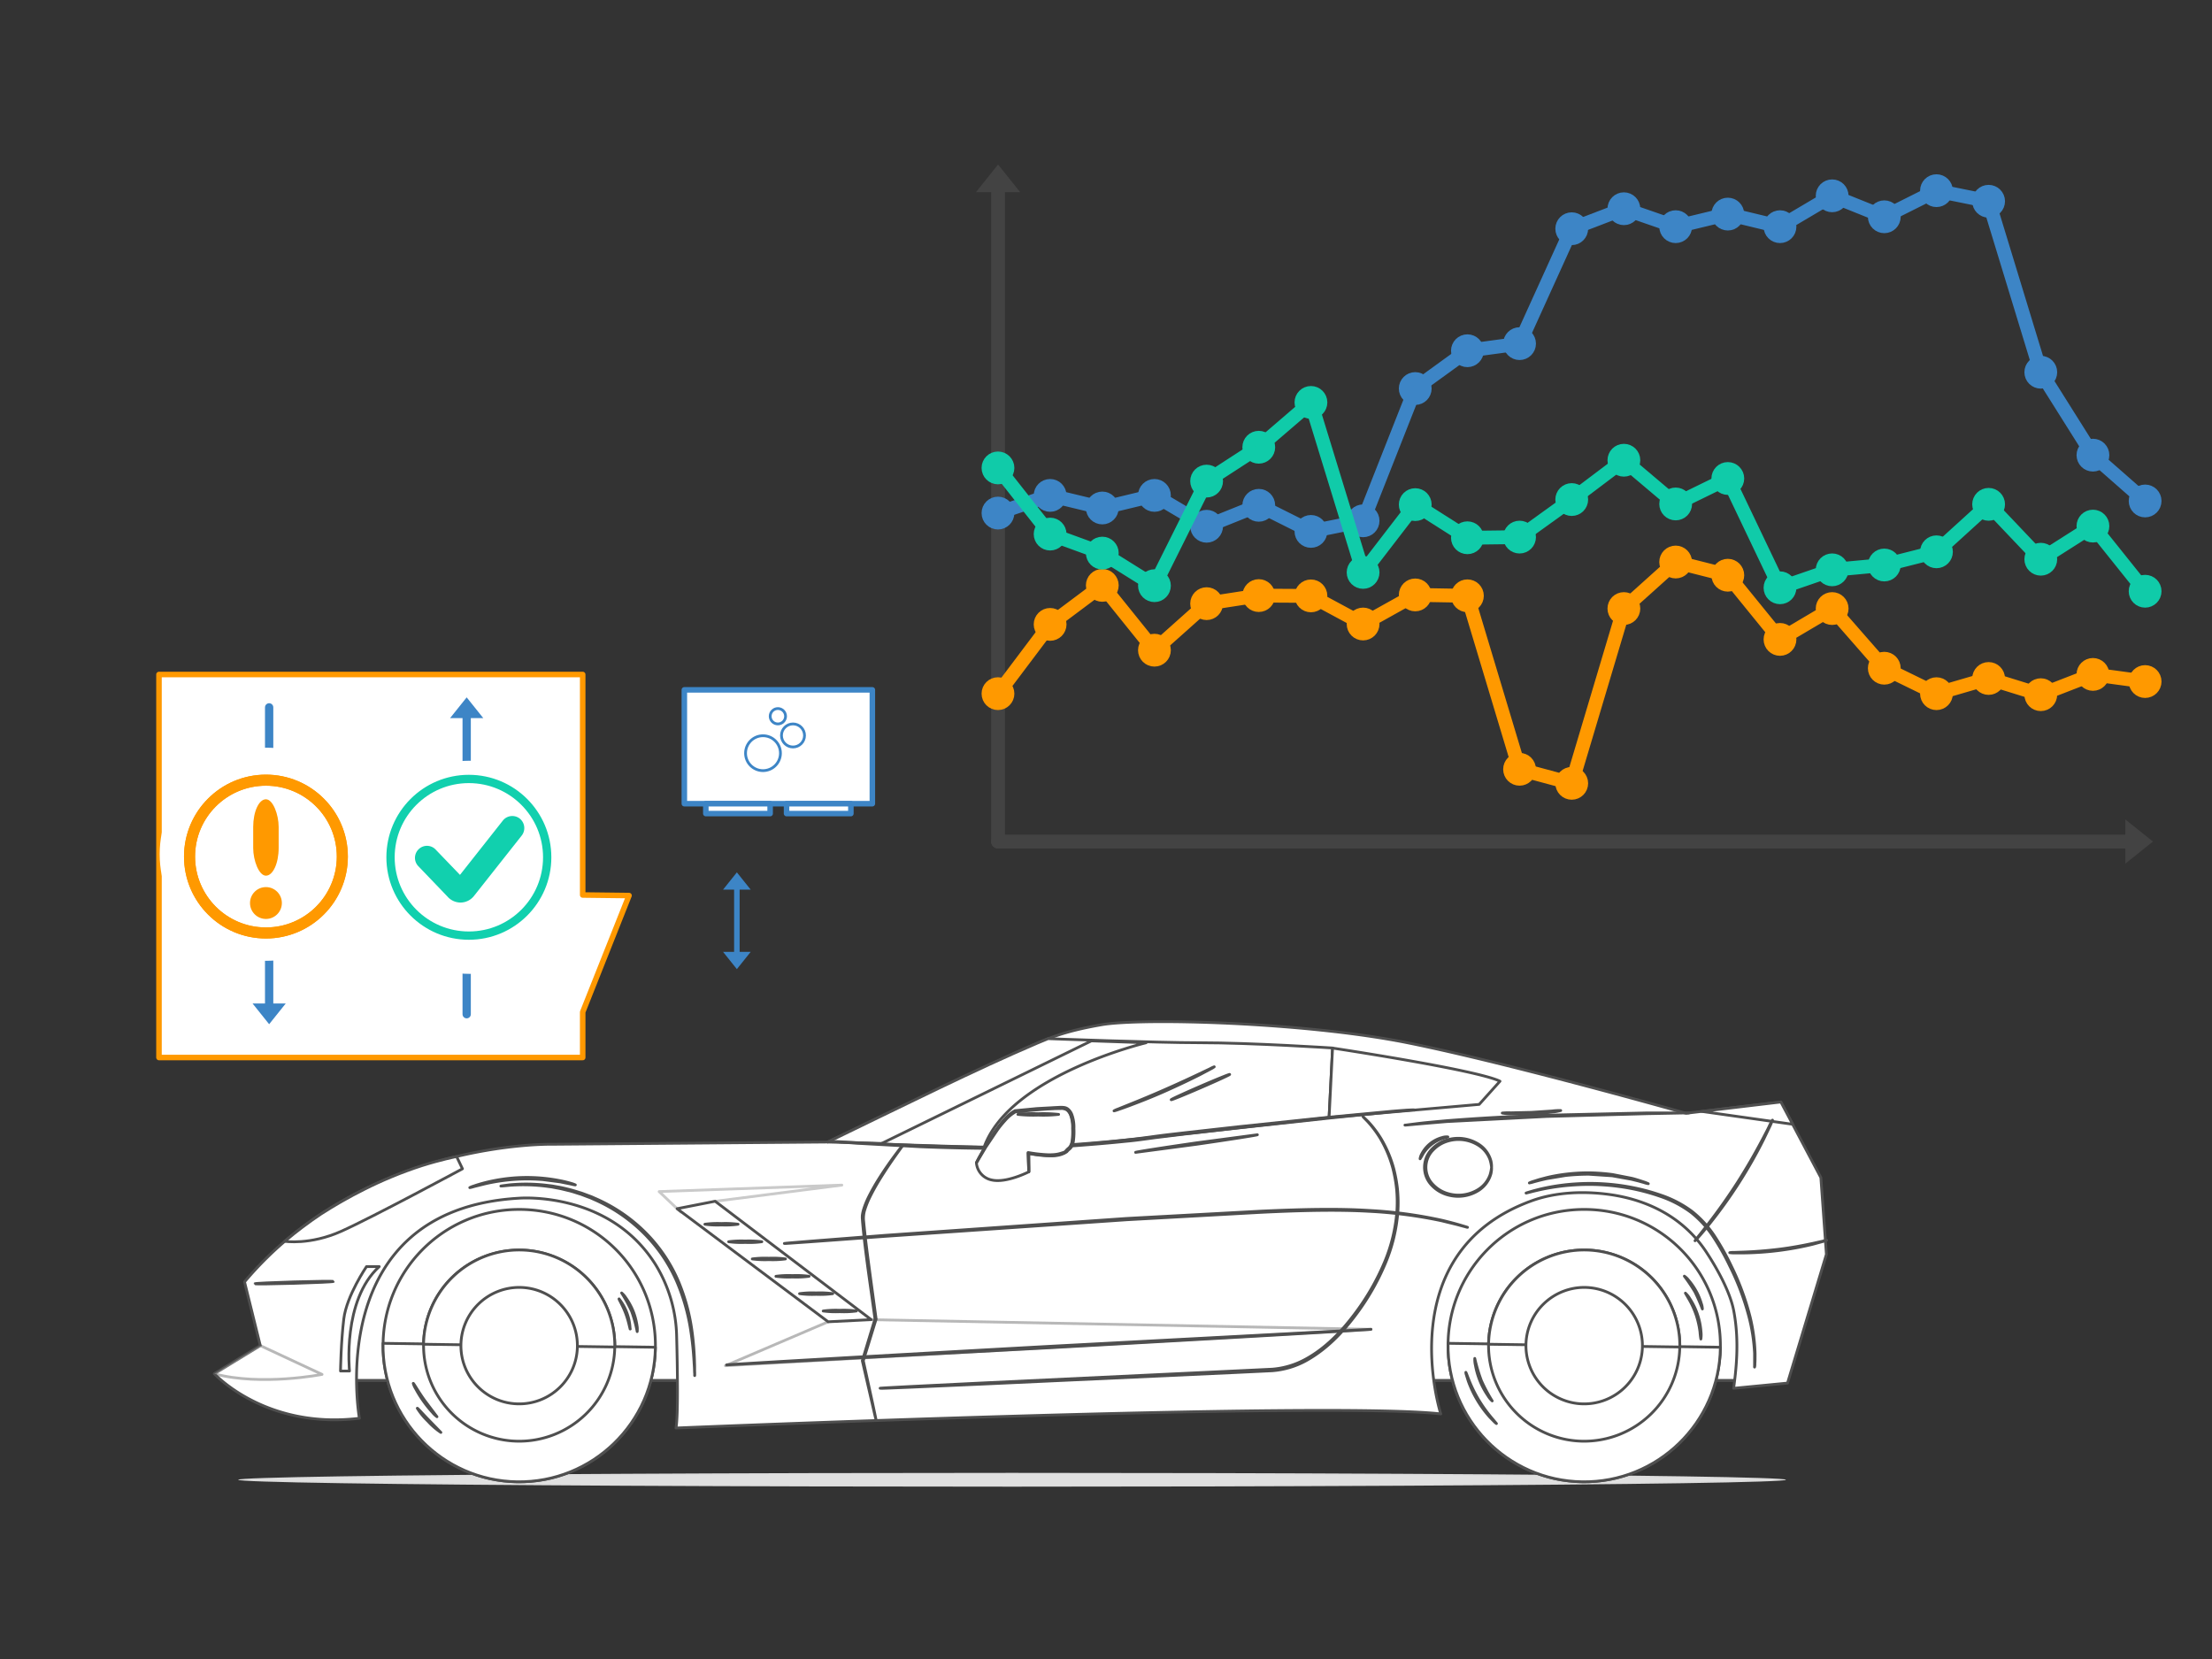 <svg xmlns="http://www.w3.org/2000/svg" width="800" height="600" stroke="#000" stroke-linecap="round"
    stroke-linejoin="round" fill="#fff" fill-rule="evenodd">
    <rect width="100%" height="100%" fill="#333333" stroke="none"/>
    <style>
        <![CDATA[
        .B {
            stroke-width: 5
        }

        .C {
            fill: none
        }

        .D {
            stroke: none
        }

        .E {
            stroke: #3d85c6
        }

        .F {
            fill: #3d85c6
        }

        .G {
            stroke-width: 2
        }

        .H {
            stroke-width: 3
        }

        .I {
            fill-rule: nonzero
        }
        ]]>
    </style>
    <defs>
        <path d="M0 0l4 5h-8z" id="A" class="D" />
        <path id="B" d="M166.08 429.54h477.01 0v69.68h0-521.05 0v-25.65c.01-24.32 19.72-44.03 44.04-44.03z" />
        <path id="C" d="M523.71 485.83v.12c-.4 27.2 21.33 49.57 48.53 49.96 27.19.39 49.56-21.33 49.96-48.53v-.13z" />
    </defs>
    <ellipse cx="366.03" cy="535.18" fill="#e0e0e0" rx="279.89" ry="2.5" stroke-opacity=".02" />
    <g stroke="#4f4f4f" stroke-linejoin="miter" class="I">
        <path
            d="M482.78 379.18c-.09.01-.18.01-.27 0h-.78l-3-.09-11.11-.44-16.47-.71-9.72-.43c-1.69-.13-3.4 0-5.15 0h-5.3c-14.34 0-27.31-.64-36.69-1.05l-11.1-.53-3-.17-.79-.06c-.09.02-.18.02-.27 0h1.06l3 .07 11.11.37c9.39.32 22.36.85 36.68.9h5.3c1.75 0 3.47-.09 5.16 0l9.72.46 16.47.82 11.11.6 3 .19.79.06z" />
        <use href="#B" />
        <use href="#B" opacity=".4" />
        <path
            d="M77.51 496.82s18.48 20.24 52.47 16.12c0 0-13.6-75.44 57.64-79.59 0 0 32.64-2.84 49.46 23.99a51.6 51.6 0 0 1 7.64 26.13c.28 10.6.61 28.49-.24 32.99 0 0 235.39-9.79 276.59-5.1 0 0-18.75-58.36 32.92-77.09 8.82-3.19 18.99-3.54 28.28-2.24 12.66 1.78 26.24 7.58 34.98 21 3.77 5.76 8.43 14.13 9.75 20.89 2.25 11.58.72 22.5 0 28.18l19.48-1.89 14.06-46.57-2-27.74-14.47-27.35-34.28 4.08s-63.44-18-100.76-25.5c-37.33-7.51-96.28-9-110.56-6.53-14.27 2.47-19.71 5.11-26.79 8.17-7.07 3.05-72.34 34.26-72.34 34.26l-99.74.81s-68.13-1.42-111.16 49.77l5.7 23.05z" />
        <path
            d="M299.36 413.04l77.64 1.99c16.17-.62 103.68-10.88 103.68-10.88l1.26-25.13s-29.03-1.9-48.08-1.9c-15.86 0-54.79-1.48-54.79-1.48l-3.87 1.6c-22.61 9.65-48.02 22.36-75.84 35.8zm-196.37 35.89s9.11 1.46 20.49-3.65c11.39-5.11 43.78-22.57 43.78-22.57l-2.13-4.44s-5.81 1.17-12.5 3.29c-7.24 2.34-14.28 5.24-21.07 8.67-5.33 2.67-10.51 5.63-15.52 8.86-4.53 3.03-8.89 6.31-13.05 9.84zm17.59 14.53c0 .14-6.34.44-14.18.67-7.83.23-14.19.3-14.2.15s6.35-.44 14.18-.67c7.84-.23 14.2-.29 14.2-.15z" />
        <path d="M94.16 486.66l22.32 10.41s-21.89 4.33-38.98-.22z" opacity=".4" />
        <path d="M132.55 458.08s-7.18 10.52-8.21 18.89c-1.03 8.38-1.19 18.88-1.19 18.88h3.25s-2.7-25.55 10.76-37.77z" />
        <path d="M246.18 438.36l-7.8-7.41 66.09-2.34-45.82 5.85-12.47 3.9z" opacity=".3" />
        <path
            d="M251.24 497.5a1.4 1.4 0 0 1 0-.29c0-.23 0-.51-.05-.86a52.2 52.2 0 0 0-.16-3.28c-.21-4.02-.62-8.02-1.24-12-.91-5.91-2.54-11.68-4.86-17.19-2.86-6.73-7.01-12.84-12.21-17.99a58.5 58.5 0 0 0-17.99-12.15l-1.14-.51-1.16-.43-2.27-.86c-1.53-.45-3-1-4.44-1.33s-2.85-.73-4.23-.95l-2-.38-1.94-.26a65.8 65.8 0 0 0-11.99-.41c-1.43.06-2.52.22-3.27.27l-.86.07h-.29c.09-.03.19-.05.29-.06l.84-.12c.75-.08 1.85-.28 3.27-.37 4.03-.31 8.09-.22 12.1.26l2 .24 2 .36c1.38.22 2.79.57 4.26.93s2.94.87 4.48 1.32l2.29.85 1.17.43 1.15.51c6.78 2.89 12.96 7.04 18.21 12.22 5.24 5.19 9.42 11.35 12.28 18.15 2.3 5.55 3.89 11.36 4.73 17.3a102.1 102.1 0 0 1 .99 12.1c.07 1.43 0 2.54.06 3.29v.86a.9.9 0 0 1-.02.28z" />
        <path d="M262.35 493.93l39.53-16.9 193.95 3.73-233.48 13.17z" opacity=".4" />
        <path
            d="M299.51 478.04l-54.62-40.9 13.75-2.69 56.45 42.82-15.58.77zm17.39 35.69c-.05-.12-.09-.25-.11-.38l-.29-1.13-1-4.35-3.62-15.69v-.05-.06l4.58-15.11v.12l-2.06-14.7c-1-7.23-1.9-14.1-2.45-20.41l-.09-1.18a8 8 0 0 1 0-1.2 13.4 13.4 0 0 1 .49-2.26c.44-1.39.98-2.75 1.62-4.07 1.15-2.34 2.43-4.62 3.82-6.83 2.55-4.06 4.83-7.18 6.43-9.33.8-1.07 1.44-1.89 1.88-2.43.2-.26.37-.46.5-.62s.18-.21.19-.2c-.04.08-.09.16-.14.23l-.47.65-1.8 2.49c-1.55 2.18-3.78 5.34-6.27 9.4-1.37 2.21-2.62 4.48-3.75 6.82a31.9 31.9 0 0 0-1.57 4 10.1 10.1 0 0 0-.41 4.47c.57 6.28 1.52 13.15 2.48 20.38l2 14.7v.09h0l-4.65 15.1v-.11l3.44 15.73.92 4.37.23 1.15c.05.13.09.27.1.41z" />
        <path
            d="M318.37 413.79l76.35-37.34 19.79.68s-49.33 11.76-58.62 37.81zm224.12-22.75l-7.52 8.38-54.29 4.76 1.26-25.13s52.15 7.86 60.55 11.99zM318.31 502.07l.66-.06 1.95-.12 7.5-.4 27.58-1.36 90.96-4.32 13.14-.63a29.9 29.9 0 0 0 12.06-3.6c7.34-4 12.99-10.05 17.61-16.16 4.41-5.8 8.08-12.12 10.92-18.83 2.47-5.85 3.99-12.05 4.5-18.38.19-2.76.15-5.52-.11-8.27-.26-2.45-.7-4.88-1.3-7.27a43 43 0 0 0-4.54-10.89c-1.29-2.14-2.79-4.15-4.46-6-.58-.63-1.05-1.08-1.36-1.4l-.45-.49a9.3 9.3 0 0 0 .49.45c.32.31.8.75 1.4 1.36 1.71 1.84 3.23 3.85 4.55 6 2.04 3.41 3.61 7.08 4.65 10.92a53.4 53.4 0 0 1 1.35 7.31 50.5 50.5 0 0 1 .15 8.34 59.7 59.7 0 0 1-4.47 18.51c-2.83 6.76-6.5 13.15-10.93 18.99-4.6 6.1-10.32 12.17-17.72 16.3-3.78 2.09-7.96 3.34-12.27 3.68l-13.17.63-90.97 4.16-27.57 1.21-7.51.3-1.95.06zm221.13-79.9a14.6 14.6 0 0 0-.53-2.68c-.83-2.35-2.48-4.32-4.65-5.55a13.5 13.5 0 0 0-10.57-1.27c-2.08.59-3.96 1.73-5.44 3.3-3.39 3.45-3.39 8.97 0 12.42 1.48 1.57 3.36 2.71 5.44 3.29 3.55 1.05 7.37.59 10.57-1.27a10.3 10.3 0 0 0 4.65-5.56 14.3 14.3 0 0 0 .53-2.68c.02.24.02.48 0 .72a4.1 4.1 0 0 1-.09.86 5 5 0 0 1-.26 1.16 10.4 10.4 0 0 1-4.65 5.82c-3.28 1.95-7.22 2.46-10.89 1.41a12.4 12.4 0 0 1-5.69-3.41c-3.57-3.64-3.57-9.47 0-13.11 1.55-1.63 3.52-2.81 5.69-3.41 3.67-1.06 7.61-.54 10.89 1.42a10.3 10.3 0 0 1 4.65 5.8c.13.38.22.77.26 1.16a4.3 4.3 0 0 1 .09.87 4.2 4.2 0 0 1 0 .71zm71.35-19.66h-.26-.78l-3 .06-10.99.21-36.32 1-36.29 1.86-10.99.93-3 .28-.78.06c-.09.01-.18.01-.27 0 .09-.01.17-.01.26 0l.77-.11 3-.38c2.58-.34 6.33-.68 10.99-1.1a766.4 766.4 0 0 1 36.3-2l36.33-.82h10.99 3 .78c.09-.01.17 0 .26.01zm4.67-.55l32.89 4.65-4.27-8.06-28.62 3.41z" />
        <path
            d="M641.05 405.11a2.3 2.3 0 0 1-.18.5l-.6 1.39-2.4 5c-2.74 5.49-5.78 10.82-9.09 15.99a173.9 173.9 0 0 1-10.75 14.94c-1.48 1.84-2.7 3.3-3.58 4.28l-1 1.13a1.9 1.9 0 0 1-.38.37c-.14.11.09-.16.3-.44l.93-1.19c.83-1 2-2.52 3.45-4.37a213.7 213.7 0 0 0 10.6-15 218.5 218.5 0 0 0 9.21-15.89c1.09-2.08 2-3.78 2.53-5l.69-1.35c.08-.13.17-.25.27-.36z" />
        <path
            d="M634.56 494.43c-.02-.11-.02-.21 0-.32v-1-3.62c-.22-4.44-.89-8.84-2-13.14-1.67-6.37-4-12.55-6.95-18.44a90.2 90.2 0 0 0-5.68-10.16c-2.23-3.51-5.04-6.63-8.29-9.22-3.35-2.49-7.06-4.44-11-5.79a76.5 76.5 0 0 0-11.23-3 80.6 80.6 0 0 0-19.61-1.21 82.3 82.3 0 0 0-13.17 1.82l-2 .47-1.48.38-.92.23c-.1.04-.2.06-.31.06.1-.04.2-.08.3-.11l.9-.28 1.47-.43 2-.52c4.33-1.04 8.75-1.71 13.2-1.99a79.3 79.3 0 0 1 19.76 1.15 76.4 76.4 0 0 1 11.32 3 40.5 40.5 0 0 1 11.13 5.86 38.2 38.2 0 0 1 8.4 9.35 92.7 92.7 0 0 1 5.69 10.22 93.7 93.7 0 0 1 6.87 18.57c1.06 4.33 1.66 8.76 1.8 13.22 0 1.58 0 2.81-.07 3.64 0 .39 0 .7-.06.94-.01.11-.04.22-.07.32zm26.07-45.88a8 8 0 0 1-1.33.45l-3.67 1c-8.14 1.98-16.48 3.03-24.85 3.15h-3.81a9.2 9.2 0 0 1-1.39-.11c.46-.08.92-.11 1.39-.09l3.8-.13c3.2-.12 7.61-.41 12.46-1s9.2-1.45 12.33-2.12l3.7-.83a7.8 7.8 0 0 1 1.37-.32zm-376.96 1.16s.22 0 .64-.08l1.87-.17 7.21-.59 26.52-2.08 87.47-6.12 48.21-2.62c14.83-.69 28.21-1 39.43-.28a161.3 161.3 0 0 1 26.33 3.53 128.4 128.4 0 0 1 6.99 1.84l1.8.54.61.2s-.22 0-.63-.15l-1.81-.48c-1.59-.47-4-1-6.99-1.75-8.68-1.84-17.49-2.98-26.34-3.41-11.2-.64-24.57-.34-39.39.4l-48.2 2.66-87.47 6-26.52 1.94-7.21.5-1.87.12zm240.04 37.64c-.39-27.29 21.26-49.56 48.54-49.94 27.29-.39 49.56 21.26 49.95 48.54.38 27.29-21.27 49.56-48.55 49.95-27.29.38-49.56-21.27-49.94-48.55z" />
        <use href="#C" />
        <path
            d="M538.36 486.17a34.6 34.6 0 0 0 34.08 35.06 34.6 34.6 0 0 0 35.07-34.08 34.6 34.6 0 0 0-34.07-35.07c-9.17-.13-18.02 3.38-24.6 9.78a34.6 34.6 0 0 0-10.48 24.31z" />
        <path
            d="M573.45 452.08a34.6 34.6 0 0 0-35.08 34.08l69.15 1c.14-9.17-3.38-18.02-9.77-24.6-6.39-6.57-15.13-10.34-24.3-10.48z" />
        <path
            d="M551.88 486.36c-.12 8.52 4.9 16.28 12.72 19.65 7.82 3.38 16.91 1.7 23.02-4.23 6.11-5.94 8.04-14.97 4.89-22.89-3.14-7.91-10.75-13.16-19.27-13.28a21.1 21.1 0 0 0-21.36 20.75zm-413.34.63c-.18-27.29 21.64-49.4 48.92-49.58 27.29-.18 49.4 21.64 49.58 48.92.18 27.29-21.64 49.4-48.92 49.58-27.29.18-49.4-21.64-49.58-48.92z" />
        <use href="#C" x="-385.18" />
        <path
            d="M153.19 486.17a34.6 34.6 0 0 0 34.08 35.06 34.6 34.6 0 0 0 35.07-34.08 34.6 34.6 0 0 0-58.67-25.29 34.6 34.6 0 0 0-10.48 24.31z" />
        <path
            d="M188.27 452.08a34.6 34.6 0 0 0-24.6 9.78c-6.58 6.39-10.35 15.13-10.48 24.3l69.15 1c.14-9.17-3.38-18.02-9.77-24.6s-15.13-10.35-24.3-10.48z" />
        <path
            d="M166.7 486.36c-.17 11.63 9.12 21.2 20.75 21.37s21.2-9.12 21.37-20.75-9.12-21.2-20.75-21.37a21.1 21.1 0 0 0-14.98 5.95c-4.01 3.89-6.31 9.22-6.39 14.8zm344.88-84.9a12.5 12.5 0 0 0-2.12.09l-6.11.53-22.43 2.28-33.25 3.6-19.62 2.24-10.37 1.27c-3.49.48-7.06 1-10.67 1.32-7.24.75-14.32 1.3-21.14 1.79l-10.07.66-2.46.14h-7.22c-12.59 0-23.93-.25-33.44-.65l-22.52-1.24-6.12-.44-1.59-.13-.54-.06h.55l1.59.08 6.12.34 22.52 1.07a928.3 928.3 0 0 0 33.43.54h7.2l2.45-.14 10.11-.65c6.82-.49 13.9-1.05 21.12-1.8 3.62-.36 7.16-.83 10.66-1.32 3.51-.49 7-.86 10.38-1.26l19.63-2.2 33.26-3.5 22.45-2.11c5.31-.44 8.22-.62 8.2-.45z" />
        <path
            d="M353.13 420.5s8.19-15.83 13.99-18.56c0 0 15.47-1.64 17.83-1.09s3.1 4.19 3.1 6.55.36 6.56-1.46 8-.36 1.28-3.82 2.19-10.89-.49-10.89-.49l.18 6.72s-8.18 4.19-13.46 2.92a6.9 6.9 0 0 1-5.47-6.24z" />
        <path
            d="M372.13 423.79c-.04-.15-.06-.3-.06-.45 0-.34 0-.78-.07-1.32l-.2-5v-.18h.18a51.6 51.6 0 0 0 6.18.74 19.8 19.8 0 0 0 3.69-.08 11.6 11.6 0 0 0 1.92-.44c.63-.22 1.36-.32 1.71-.84.23-.29.49-.55.77-.8a3.6 3.6 0 0 0 .73-.73 4.9 4.9 0 0 0 .75-1.99 25.4 25.4 0 0 0 .18-4.61c.07-1.61-.17-3.21-.7-4.73-.26-.76-.73-1.43-1.35-1.93-.7-.41-1.51-.59-2.31-.5-2.9 0-5.75.25-8.48.46l-7.82.71h.07c-1.43.8-2.7 1.85-3.77 3.09-1.02 1.11-1.97 2.27-2.85 3.49l-4.13 6.14-2.47 4.14-.64 1.11c-.07.13-.15.26-.24.37.04-.14.1-.28.17-.41l.58-1.14 2.35-4.22c1.05-1.78 2.38-3.91 4.06-6.23.88-1.24 1.83-2.42 2.85-3.55 1.09-1.3 2.41-2.39 3.89-3.22h.08l7.82-.75 8.54-.47a9.9 9.9 0 0 1 1.33.08c.46.06.9.24 1.28.52.7.56 1.23 1.31 1.52 2.16a13.2 13.2 0 0 1 .72 4.91c.08 1.57.01 3.15-.21 4.71-.12.77-.41 1.51-.84 2.16-.23.31-.51.58-.81.8a6.2 6.2 0 0 0-.71.74c-2.55 1.73-5.36 1.56-7.7 1.45-2.08-.14-4.16-.42-6.21-.83l.17-.15.07 5v1.31c.01.16-.01.32-.04.48zm-105.2 18.97c-1.99.27-4 .36-6 .27a33.4 33.4 0 0 1-6-.27c1.99-.26 3.99-.34 6-.26a35.4 35.4 0 0 1 6 .26zm8.6 6.33c-1.99.27-4 .35-6 .26-2.01.09-4.01 0-6-.26 1.99-.26 3.99-.34 6-.26 2-.08 4.01 0 6 .26zm8.54 6.22a34.4 34.4 0 0 1-6 .26c-2.01.09-4.01 0-6-.26 1.99-.26 3.99-.34 6-.26a35.4 35.4 0 0 1 6 .26zm8.55 6.28a34.4 34.4 0 0 1-6 .26c-2.01.09-4.01 0-6-.26 1.99-.26 3.99-.35 6-.26 2-.09 4.01 0 6 .26zm8.55 6.28a34.4 34.4 0 0 1-6 .26c-2.01.09-4.01 0-6-.26a33.4 33.4 0 0 1 6-.27c2-.09 4.01 0 6 .27zm8.55 6.27c-1.99.27-4 .35-6 .26a33.4 33.4 0 0 1-6-.26c1.99-.26 3.99-.34 6-.26a35.4 35.4 0 0 1 6 .26zm73.15-71.1c-2.44.26-4.9.35-7.36.26a52 52 0 0 1-7.38-.26 52 52 0 0 1 7.38-.26c2.46-.09 4.92 0 7.36.26zm-174.79 25.5c-.5-.05-1.01-.15-1.49-.29l-4.07-.82-6.1-.79a67.7 67.7 0 0 0-14.99.4 68.5 68.5 0 0 0-6.05 1.11l-4 1a9.4 9.4 0 0 1-1.48.37 7.9 7.9 0 0 1 1.42-.56c.92-.34 2.29-.76 4-1.21a62.1 62.1 0 0 1 6.07-1.23 61.3 61.3 0 0 1 15.13-.4 62.1 62.1 0 0 1 6.13.91 43.4 43.4 0 0 1 4.05 1c.47.13.94.3 1.38.51zm287.76 52.22c0 .14-52.16 3.13-116.51 6.69l-116.54 6.18c-.01-.15 52.15-3.14 116.51-6.7l116.54-6.17zm100.29-52.66a9.8 9.8 0 0 1-1.67-.44l-1.94-.54-2.58-.64-6.83-1.23-8.47-.57a77.4 77.4 0 0 0-8.47.46l-6.84 1.14-2.59.61-1.95.52c-.55.18-1.11.32-1.68.42a10.2 10.2 0 0 1 1.62-.61l1.93-.61 2.59-.69c2.26-.55 4.55-.96 6.86-1.25a69.8 69.8 0 0 1 8.54-.52c2.85.04 5.7.25 8.53.63l6.85 1.34c.99.22 1.81.5 2.57.72l1.92.63a11.7 11.7 0 0 1 1.61.63zm-72.49-16.92c0 .08-.74.19-1.88.56-2.99.98-5.53 2.99-7.17 5.66-.3.59-.64 1.16-1 1.7.09-.66.32-1.3.67-1.88 1.53-2.89 4.21-5.01 7.39-5.83a4.8 4.8 0 0 1 1.99-.21zm40.82-9.54a17.5 17.5 0 0 1-3.06.55 90.5 90.5 0 0 1-7.48.64h-7.51a16.1 16.1 0 0 1-3.1-.28c1.03-.11 2.07-.14 3.11-.09l7.48-.17 7.46-.49c1.03-.14 2.07-.19 3.1-.16zm-109.71 8.76c0 .14-9.81 1.68-21.99 3.44l-22.06 2.93c-.07-.14 9.83-1.69 21.99-3.44l22.06-2.93zm-10.03-21.82c.06.13-4.63 2.29-10.46 4.81-5.84 2.53-10.62 4.47-10.68 4.34s4.63-2.29 10.47-4.82c5.83-2.52 10.61-4.46 10.67-4.33zm-5.57-2.76a7.9 7.9 0 0 1-1.34.8l-3.76 2c-3.19 1.62-7.66 3.77-12.67 6s-9.6 3.99-12.99 5.26c-1.68.63-3.05 1.11-4 1.43a9.5 9.5 0 0 1-1.49.45c.45-.26.93-.47 1.42-.64l3.93-1.58a410.1 410.1 0 0 0 12.89-5.4c5-2.2 9.49-4.28 12.72-5.82l3.83-1.82c.46-.27.95-.49 1.46-.68zm176.54 87.59a65.2 65.2 0 0 0-2.72-6.23 67 67 0 0 0-3.8-5.64c.57.38 1.06.85 1.47 1.39a23.6 23.6 0 0 1 2.78 4c.79 1.42 1.42 2.93 1.88 4.5.24.63.37 1.3.39 1.98zm-.55 10.87c-.16-.85-.26-1.72-.32-2.59a32.6 32.6 0 0 0-1.37-6.08c-.68-1.97-1.54-3.88-2.58-5.68l-1.32-2.25c.64.6 1.19 1.3 1.63 2.06 1.16 1.78 2.09 3.69 2.76 5.71.68 2 1.1 4.09 1.25 6.2.11.88.09 1.76-.05 2.63zm-75.46 22.38a8 8 0 0 1-1.57-1.91 28.2 28.2 0 0 1-4.51-10.99c-.19-.81-.27-1.64-.23-2.47.61 2.72 1.41 5.39 2.38 8a60.5 60.5 0 0 0 3.93 7.37zm1.53 8.19s-.26-.17-.67-.55l-1.64-1.67c-1.74-1.92-3.28-4-4.6-6.22a39.6 39.6 0 0 1-3.31-7l-.69-2.24c-.1-.27-.16-.56-.16-.85.08 0 .46 1.14 1.2 3a50.4 50.4 0 0 0 3.4 6.87c1.32 2.19 2.8 4.28 4.44 6.25l2.03 2.41zm-383.17-2.47c-.6-.44-1.13-.94-1.59-1.51-1.19-1.3-2.29-2.66-3.3-4.09-1.03-1.43-1.96-2.92-2.79-4.47-.39-.62-.7-1.29-.9-2 .14-.08 1.74 2.83 4.11 6.15l4.47 5.92zm1.41 5.68c-1.71-1.14-3.26-2.48-4.63-4-1.49-1.41-2.8-3.01-3.9-4.75.12-.09 1.92 2 4.27 4.38l4.26 4.37zm68.49-37.41c-.15 0-.51-2.58-1.64-5.59s-2.55-5.21-2.41-5.3c2.45 3.11 3.85 6.93 4 10.89zm2.51.94a47.5 47.5 0 0 0-2-7.3c-1.04-2.32-2.25-4.55-3.63-6.67.58.49 1.08 1.06 1.48 1.7a23.3 23.3 0 0 1 2.64 4.76c.68 1.69 1.16 3.45 1.43 5.26a7.1 7.1 0 0 1 .08 2.25z" />
    </g>
    <g class="E">
        <g class="G">
            <path d="M247.5 249.5h68v41.16h-68z" />
            <path d="M255.27 290.66h23.26v3.58h-23.26zm29.2 0h23.26v3.58h-23.26z" />
        </g>
        <circle cx="281.33" cy="259.04" r="2.78" />
        <circle cx="286.8" cy="265.99" r="4.17" />
        <circle cx="275.95" cy="272.4" r="6.31" />
    </g>
    <g transform="translate(266.5 315.5)">
        <path d="M0 5.63v23.75" class="C E G" />
        <g class="F">
            <use y="28" href="#A" transform="matrix(-1.25 0 0 -1.25 0 70)" />
            <use href="#A" transform="matrix(1.25 0 0 1.25 0 0)" />
        </g>
    </g>
    <path d="M210.74 243.94H57.5v138.52h153.24v-16.44l16.76-42.13-16.76-.2v-79.75" stroke="#f90" class="G" />
    <g transform="matrix(0 -1 1 0 97.34 370.42)">
        <path d="M114.59 0H6.75" class="C E H" />
        <use href="#A" transform="matrix(0 -1.5 1.5 0 0 0)" class="F" />
    </g>
    <circle cx="38.54" cy="38.54" transform="matrix(0 -1 1 0 57.75 347.49)" r="38.54" class="D" />
    <g transform="matrix(0 1 -1 0 168.78 252.21)">
        <path d="M114.59 0H6.75" class="C E H" />
        <use href="#A" transform="matrix(0 -1.5 1.5 0 0 0)" class="F" />
    </g>
    <circle cx="38.54" cy="38.54" transform="matrix(0 1 -1 0 208.36 275.13)" r="38.54" class="D" />
    <path
        d="M187.97 296.05c-1.89-1.48-4.61-1.15-6.1.71l-15.51 19.65-8.81-9.16a4.3 4.3 0 0 0-6.13-.12c-1.73 1.65-1.8 4.41-.12 6.14l10.53 10.98a6.3 6.3 0 0 0 4.7 2.17h.07c1.89-.03 3.66-.9 4.86-2.43l17.24-21.82a4.4 4.4 0 0 0-.73-6.12z"
        fill="#11d0ae" class="D I" />
    <circle cx="169.57" cy="310.05" stroke="#11d0ae" r="28.33" class="C H" />
    <g stroke="#f90" stroke-width="4">
        <circle cx="96.18" cy="309.79" fill-opacity=".7" r="27.63" />
        <circle cx="96.18" cy="309.79" r="27.63" class="C" />
    </g>
    <g fill="#f90" class="D">
        <circle cx="96.18" cy="326.59" r="5.76" />
        <rect x="91.57" y="289.07" width="9.21" height="27.63" rx="10" />
    </g>
    <g transform="translate(357.5 59.5)">
        <g transform="translate(3.46)">
            <path d="M0 244.86V9" stroke="#434343" class="B C" />
            <use fill="#434343" transform="matrix(2 0 0 2 0 0)" href="#A" />
        </g>
        <g transform="translate(3.46 244.86)">
            <path d="M0 0h408.7" stroke="#434343" class="B C" />
            <use fill="#434343" transform="matrix(0 2 -2 0 417.7 -417.7)" x="208.85" href="#A" />
        </g>
        <g class="B E F">
            <circle cx="3.43" cy="3.43" r="3.43" transform="matrix(-1 0 0 -1 6.86 129.49)" />
            <circle cx="3.43" cy="3.43" r="3.43" transform="matrix(-1 0 0 -1 25.72 123.1)" />
            <circle cx="3.43" cy="3.43" r="3.43" transform="matrix(-1 0 0 -1 44.59 127.65)" />
            <circle cx="3.43" cy="3.43" r="3.43" transform="matrix(-1 0 0 -1 63.45 123.1)" />
            <circle cx="3.43" cy="3.43" r="3.43" transform="matrix(-1 0 0 -1 82.32 134.26)" />
            <circle cx="3.43" cy="3.43" r="3.43" transform="matrix(-1 0 0 -1 101.18 126.68)" />
            <circle cx="3.43" cy="3.43" r="3.43" transform="matrix(-1 0 0 -1 120.05 136.12)" />
            <circle cx="3.43" cy="3.43" r="3.43" transform="matrix(-1 0 0 -1 138.91 132.29)" />
            <circle cx="3.43" cy="3.43" r="3.43" transform="matrix(-1 0 0 -1 157.77 84.45)" />
            <circle cx="3.43" cy="3.43" r="3.43" transform="matrix(-1 0 0 -1 176.64 70.78)" />
            <circle cx="3.43" cy="3.43" r="3.43" transform="matrix(-1 0 0 -1 195.5 68.21)" />
            <circle cx="3.43" cy="3.43" r="3.43" transform="matrix(-1 0 0 -1 214.37 26.65)" />
            <circle cx="3.43" cy="3.43" r="3.43" transform="matrix(-1 0 0 -1 233.23 19.42)" />
            <path
                d="M6.68 124.95l12.36-4.19m6.6-.29l12.19 2.94m6.67 0l12.19-2.94m6.3.95l12.95 7.66m6.14.47l12.49-5.02m6.25.24l12.72 6.37m6.44.86l12.14-2.46m4.61-3.87l16.35-41.45m4.04-5.21l13.3-9.64m6.18-2.48l12.07-1.64m4.81-3.58l16.03-35.31m4.64-4.36l12.45-4.77" />
            <circle cx="248.53" cy="22.48" r="3.43" />
            <circle cx="267.39" cy="17.93" r="3.43" />
            <circle cx="286.26" cy="22.48" r="3.43" />
            <circle cx="305.12" cy="11.32" r="3.43" />
            <circle cx="323.98" cy="18.9" r="3.43" />
            <circle cx="342.85" cy="9.46" r="3.43" />
            <circle cx="361.71" cy="13.29" r="3.43" />
            <circle cx="380.58" cy="75.12" r="3.43" />
            <circle cx="399.44" cy="105.11" r="3.43" />
            <circle cx="418.31" cy="121.68" r="3.43" />
            <path
                d="M233.04 17.11l12.24 4.24m6.58.32l12.19-2.94m6.68 0l12.19 2.94m6.29-.94l12.95-7.66m6.14-.47l12.49 5.02m6.26-.25L339.77 11m6.44-.86l12.14 2.46m4.36 3.97l16.86 55.27m2.83 6.19l15.21 24.18m4.41 5.17l13.71 12.04" />
        </g>
        <g stroke="#f90" fill="#f90" class="B">
            <circle cx="3.43" cy="3.43" r="3.43" transform="matrix(-1 0 0 -1 6.86 194.8)" />
            <circle cx="3.43" cy="3.43" r="3.43" transform="matrix(-1 0 0 -1 25.72 169.75)" />
            <circle cx="3.43" cy="3.43" r="3.43" transform="matrix(-1 0 0 -1 44.59 155.64)" />
            <circle cx="3.43" cy="3.43" r="3.43" transform="matrix(-1 0 0 -1 63.45 179.08)" />
            <circle cx="3.43" cy="3.43" r="3.43" transform="matrix(-1 0 0 -1 82.32 162.25)" />
            <circle cx="3.43" cy="3.43" r="3.43" transform="matrix(-1 0 0 -1 101.18 159.33)" />
            <circle cx="3.43" cy="3.43" r="3.43" transform="matrix(-1 0 0 -1 120.05 159.44)" />
            <circle cx="3.43" cy="3.43" r="3.43" transform="matrix(-1 0 0 -1 138.91 169.61)" />
            <circle cx="3.43" cy="3.43" r="3.43" transform="matrix(-1 0 0 -1 157.77 159.09)" />
            <circle cx="3.43" cy="3.43" r="3.43" transform="matrix(-1 0 0 -1 176.64 159.41)" />
            <circle cx="3.43" cy="3.43" r="3.43" transform="matrix(-1 0 0 -1 195.5 222.15)" />
            <circle cx="3.43" cy="3.43" r="3.43" transform="matrix(-1 0 0 -1 214.37 227.23)" />
            <circle cx="3.43" cy="3.43" r="3.43" transform="matrix(-1 0 0 -1 233.23 164.02)" />
            <path
                d="M5.51 188.62l14.73-19.56m4.79-4.8l13.37-10m4.91.63l14.56 18.09m4.71.38l13.74-12.26m5.96-2.82l12.08-1.87m6.82-.48l12 .07m6.46 1.63l12.82 6.91m6.01-.03l12.87-7.18m6.42-1.62l12.01.21m4.42 3.35l16.89 56.16m4.31 4.18l12.24 3.3m4.29-2.41l16.9-56.63" />
            <circle cx="248.53" cy="143.76" r="3.43" />
            <circle cx="267.39" cy="148.54" r="3.43" />
            <circle cx="286.26" cy="171.75" r="3.43" />
            <circle cx="305.12" cy="160.59" r="3.43" />
            <circle cx="323.98" cy="182.17" r="3.43" />
            <circle cx="342.85" cy="191.38" r="3.43" />
            <circle cx="361.71" cy="185.88" r="3.43" />
            <circle cx="380.58" cy="191.74" r="3.43" />
            <circle cx="399.44" cy="184.41" r="3.43" />
            <circle cx="418.31" cy="186.99" r="3.43" />
            <path
                d="M232.35 158.29l13.62-12.24m5.88-1.45l12.21 3.09m5.5 3.51l14.53 17.88m5.12.92l12.95-7.66m5.22.83l14.35 16.41m5.34 4.09l12.7 6.2m6.37.55l12.28-3.58m6.57.06l12.31 3.82m6.48-.22l12.47-4.84m6.59-.78l12.07 1.64" />
        </g>
        <g stroke="#10cba9" fill="#10cba9" class="B">
            <circle cx="3.43" cy="3.43" r="3.43" transform="matrix(-1 0 0 -1 6.86 113.16)" />
            <circle cx="3.43" cy="3.43" r="3.43" transform="matrix(-1 0 0 -1 25.72 137.09)" />
            <circle cx="3.43" cy="3.43" r="3.43" transform="matrix(-1 0 0 -1 44.59 143.97)" />
            <circle cx="3.43" cy="3.43" r="3.43" transform="matrix(-1 0 0 -1 63.45 155.75)" />
            <circle cx="3.43" cy="3.43" r="3.43" transform="matrix(-1 0 0 -1 82.32 117.93)" />
            <circle cx="3.43" cy="3.43" r="3.43" transform="matrix(-1 0 0 -1 101.18 105.68)" />
            <circle cx="3.43" cy="3.43" r="3.43" transform="matrix(-1 0 0 -1 120.05 89.47)" />
            <circle cx="3.43" cy="3.43" r="3.43" transform="matrix(-1 0 0 -1 138.91 150.95)" />
            <circle cx="3.43" cy="3.43" r="3.43" transform="matrix(-1 0 0 -1 157.77 126.43)" />
            <circle cx="3.43" cy="3.43" r="3.43" transform="matrix(-1 0 0 -1 176.64 138.42)" />
            <circle cx="3.43" cy="3.43" r="3.43" transform="matrix(-1 0 0 -1 195.5 138.18)" />
            <circle cx="3.43" cy="3.43" r="3.43" transform="matrix(-1 0 0 -1 214.37 124.6)" />
            <circle cx="3.43" cy="3.43" r="3.43" transform="matrix(-1 0 0 -1 233.23 110.38)" />
            <path
                d="M5.57 112.43l14.61 18.54m5.34 3.86l12.42 4.53m6.13 3l13.04 8.14m4.44-1.25l15.8-31.68m4.41-4.95l13.11-8.51m5.48-4.09l13.66-11.74m3.62 1.04l16.85 54.92m3.09.56l14.68-19.08m4.98-.89l13.07 8.31m6.33 1.81l12.01-.15m6.23-2.06l13.29-9.57m5.52-4.06l13.38-10.09" />
            <circle cx="248.53" cy="122.76" r="3.43" />
            <circle cx="267.39" cy="113.55" r="3.43" />
            <circle cx="286.26" cy="153.08" r="3.43" />
            <circle cx="305.12" cy="146.59" r="3.43" />
            <circle cx="323.98" cy="144.84" r="3.43" />
            <circle cx="342.85" cy="140.07" r="3.43" />
            <circle cx="361.71" cy="122.9" r="3.43" />
            <circle cx="380.58" cy="142.75" r="3.43" />
            <circle cx="399.44" cy="130.77" r="3.43" />
            <circle cx="418.31" cy="154.33" r="3.43" />
            <path
                d="M232.42 109.16l13.48 11.39m5.71.71l12.7-6.2m4.56 1.59l15.91 33.34m4.72 1.98l12.37-4.26m6.67-1.43l12.03-1.12m6.74-1.16l12.21-3.09m5.87-3.16l13.79-12.54m4.9.18l14.13 14.88m5.26.65l13.07-8.31m5.05.84l14.57 18.2" />
        </g>
    </g>
</svg>